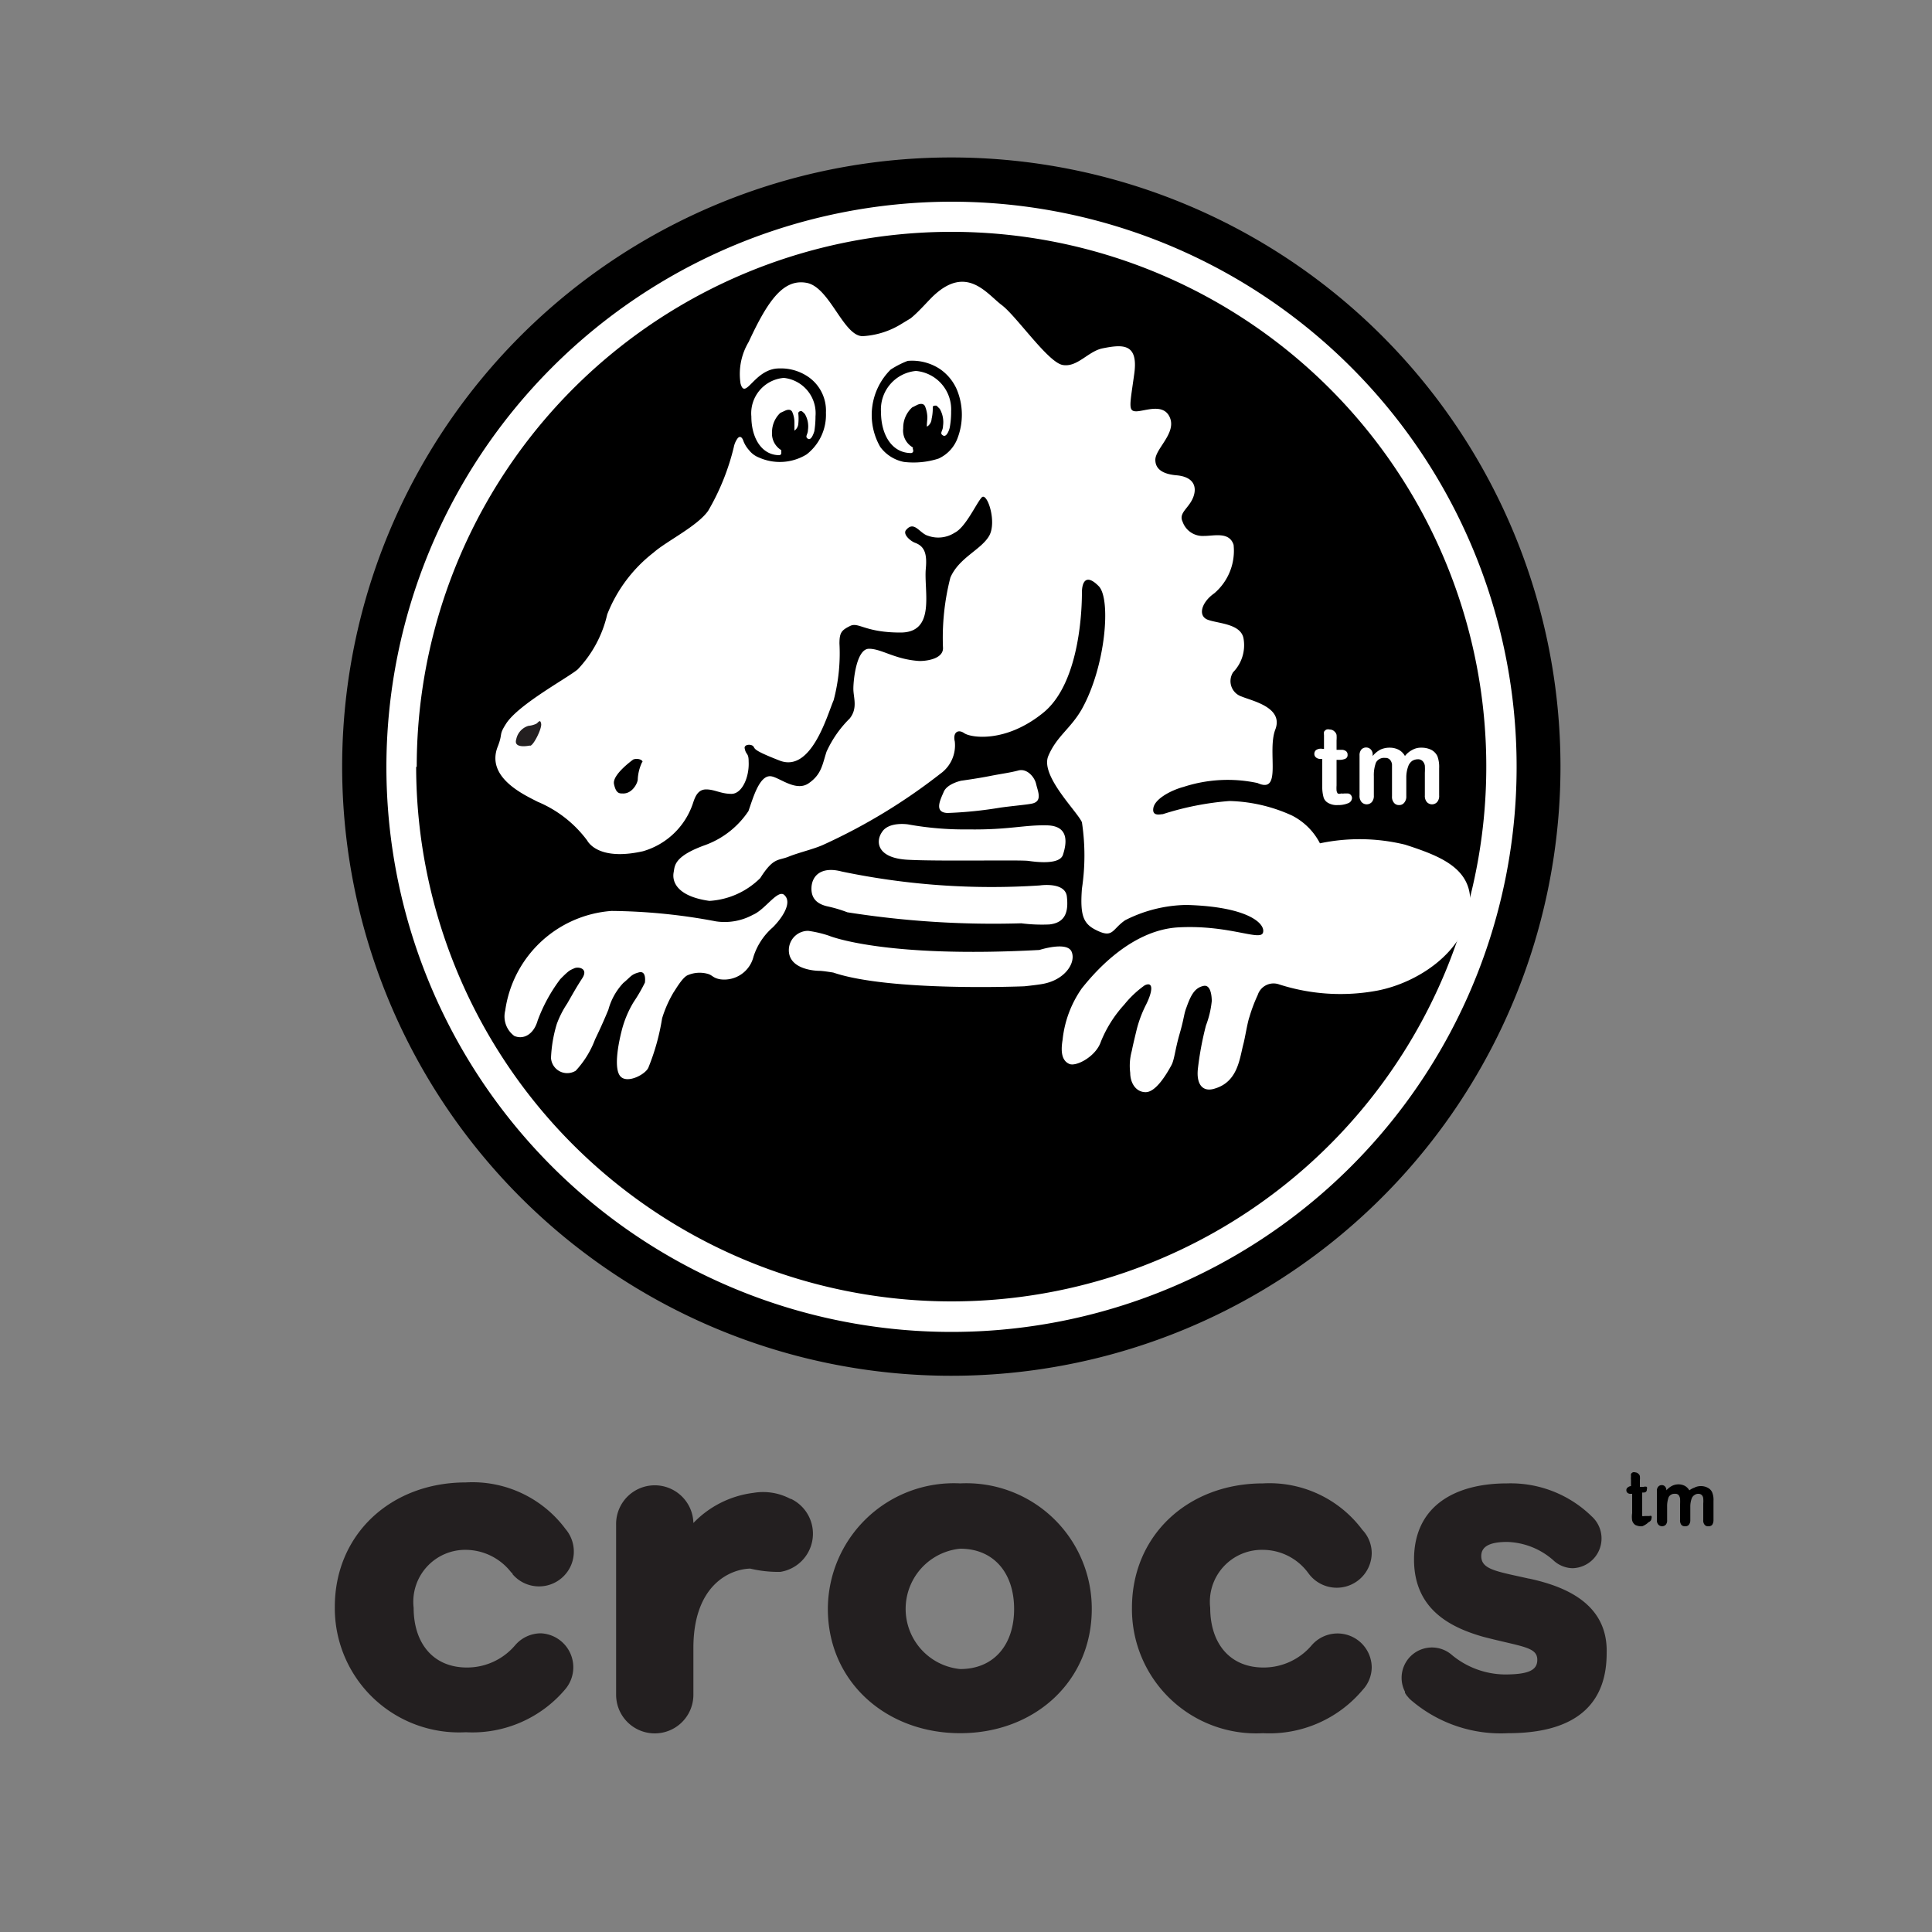<svg id="Layer_1" data-name="Layer 1" xmlns="http://www.w3.org/2000/svg" viewBox="0 0 100 100"><rect x="0" y="0" width="100" height="100" fill="#808080" stroke="none"/><defs><style>.cls-1{fill:#231f20;}.cls-2{fill:#fff;}</style></defs><path class="cls-1" d="M24.14,80.22a3,3,0,0,1,2.33,1.18l0,0s.05,0,.06.08h0a1.8,1.8,0,1,0,2.74-2.34,6,6,0,0,0-5.16-2.41c-3.87,0-6.78,2.68-6.78,6.44a6.43,6.43,0,0,0,6.78,6.49,6.29,6.29,0,0,0,5.16-2.24h0A1.76,1.76,0,0,0,28,84.54a1.76,1.76,0,0,0-1.33.61,3.26,3.26,0,0,1-2.5,1.16c-1.77,0-2.76-1.28-2.76-3.09A2.69,2.69,0,0,1,24.14,80.22Zm55,1.49c-1.69-.38-2.47-.47-2.47-1.17,0-.49.43-.73,1.34-.73a3.78,3.78,0,0,1,2.38.94h0a1.5,1.5,0,0,0,1,.42,1.54,1.54,0,0,0,1-2.68A6,6,0,0,0,78,76.78c-2.65,0-4.81,1.14-4.81,3.94,0,2.59,1.9,3.52,3.58,4,2,.52,2.8.52,2.8,1.19,0,.52-.41.76-1.69.76a4.37,4.37,0,0,1-2.72-1l0,0h0a1.57,1.57,0,0,0-2.44,1.89.21.21,0,0,1,0,.06l.09.14.08.09a.81.81,0,0,0,.09.1s0,0,.08.07a7.13,7.13,0,0,0,5,1.69c3.9,0,5.1-1.86,5.1-4.13C83.24,83,81,82.11,79.16,81.71ZM49.7,76.78a6.52,6.52,0,0,0-6.85,6.5c0,3.75,3,6.43,6.85,6.43s6.81-2.68,6.81-6.43A6.49,6.49,0,0,0,49.7,76.78Zm0,9.61a3.13,3.13,0,0,1,0-6.23c1.74,0,2.79,1.26,2.79,3.12S51.44,86.39,49.7,86.39Zm15.68-6.17A2.92,2.92,0,0,1,67.7,81.4l0,0,.06.08h0A1.81,1.81,0,0,0,71,80.4a1.75,1.75,0,0,0-.48-1.21,6,6,0,0,0-5.15-2.41c-3.87,0-6.78,2.68-6.78,6.44a6.43,6.43,0,0,0,6.78,6.49,6.31,6.31,0,0,0,5.16-2.24h0A1.74,1.74,0,0,0,71,86.3a1.77,1.77,0,0,0-3.1-1.15,3.26,3.26,0,0,1-2.5,1.16c-1.77,0-2.76-1.28-2.76-3.09A2.69,2.69,0,0,1,65.38,80.22Z"/><path class="cls-1" d="M40.91,77.58A3,3,0,0,0,39,77.27a5.2,5.2,0,0,0-3.11,1.56v0h0a2,2,0,0,0-4,.1v8.79a2,2,0,0,0,4,0V85.3c0-3.26,1.89-4.08,2.94-4.11a6.25,6.25,0,0,0,1.56.17,2,2,0,0,0,.55-3.78Z"/><path d="M84.42,76.92h0v-.31a1.15,1.15,0,0,1,0-.2.53.53,0,0,1,0-.12.24.24,0,0,1,.09-.08.2.2,0,0,1,.13,0,.25.25,0,0,1,.17.08.19.19,0,0,1,.07.12,1,1,0,0,1,0,.2v.35h.19a.29.29,0,0,1,.17,0,.19.19,0,0,1,0,.13.15.15,0,0,1-.08.15.47.47,0,0,1-.23,0H85v.94c0,.08,0,.14,0,.18a.28.28,0,0,0,0,.11.21.21,0,0,0,.12,0l.13,0h.12a.14.14,0,0,1,.11,0,.17.17,0,0,1,0,.12.21.21,0,0,1-.14.19A1,1,0,0,1,85,79a.72.72,0,0,1-.36-.07.42.42,0,0,1-.16-.23,1.29,1.29,0,0,1,0-.38v-1H84.4a.23.23,0,0,1-.16-.05.18.18,0,0,1-.06-.14.16.16,0,0,1,.06-.13A.3.3,0,0,1,84.42,76.92Z"/><path d="M87.49,78v.68a.37.37,0,0,1-.08.25.24.24,0,0,1-.19.07.25.25,0,0,1-.19-.07.37.37,0,0,1-.07-.25v-.81a2.73,2.73,0,0,0,0-.31.44.44,0,0,0-.07-.17.22.22,0,0,0-.19-.07.34.34,0,0,0-.33.17,1.34,1.34,0,0,0-.08.5v.69a.33.33,0,0,1-.07.24.27.27,0,0,1-.38,0,.33.33,0,0,1-.08-.24V77.16a.31.31,0,0,1,.07-.21.23.23,0,0,1,.18-.08.21.21,0,0,1,.17.07.26.26,0,0,1,.07.2v0a1,1,0,0,1,.29-.23.74.74,0,0,1,.34-.08.7.7,0,0,1,.33.08.63.63,0,0,1,.23.23A1,1,0,0,1,87.7,77a.73.73,0,0,1,.33-.08.75.75,0,0,1,.37.09.49.49,0,0,1,.22.23,1,1,0,0,1,.07.44v1a.44.44,0,0,1-.07.25.27.27,0,0,1-.2.07.22.22,0,0,1-.19-.08.33.33,0,0,1-.07-.24v-.86a1.61,1.61,0,0,0,0-.26.29.29,0,0,0-.07-.17.25.25,0,0,0-.19-.07.33.33,0,0,0-.19.06.36.36,0,0,0-.14.16A1.23,1.23,0,0,0,87.49,78Z"/><path d="M28.06,38.15s-.43.66-.76.59-.5-.19-.26-.62a1.68,1.68,0,0,1,.66-.31c.22,0,.3,0,.36-.11S28.33,37.89,28.06,38.15Z"/><path d="M80.77,39.68A31.53,31.53,0,1,1,49.25,8.15,31.53,31.53,0,0,1,80.77,39.68Z"/><path class="cls-2" d="M20,39.69A29.25,29.25,0,1,0,49.22,10.44,29.28,29.28,0,0,0,20,39.69Zm1.57,0A27.68,27.68,0,1,1,49.22,67.36,27.71,27.71,0,0,1,21.54,39.69Z"/><path class="cls-2" d="M68.45,38.76h.08v-.43c0-.12,0-.21,0-.28a.84.84,0,0,1,0-.17.3.3,0,0,1,.13-.12.34.34,0,0,1,.17,0,.34.34,0,0,1,.25.11.32.32,0,0,1,.1.17,1.8,1.8,0,0,1,0,.28v.49h.26a.37.37,0,0,1,.23.07.22.22,0,0,1,.08.19.2.2,0,0,1-.11.2.75.75,0,0,1-.33.06h-.13v1.33a1.86,1.86,0,0,0,0,.26.34.34,0,0,0,.06.15.22.22,0,0,0,.17,0,.59.59,0,0,0,.17,0l.17,0a.21.21,0,0,1,.16.07.24.24,0,0,1,.07.17.3.3,0,0,1-.19.26,1.32,1.32,0,0,1-.55.1.87.87,0,0,1-.51-.12.48.48,0,0,1-.23-.31,2,2,0,0,1-.06-.54V39.28h-.09a.33.33,0,0,1-.24-.08.23.23,0,0,1-.08-.18.26.26,0,0,1,.08-.19A.44.44,0,0,1,68.45,38.76Z"/><path class="cls-2" d="M72.79,40.21v1a.48.48,0,0,1-.11.34.32.32,0,0,1-.27.12.32.32,0,0,1-.26-.12.48.48,0,0,1-.1-.34V40c0-.18,0-.32,0-.43a.44.44,0,0,0-.1-.24.31.31,0,0,0-.26-.1.47.47,0,0,0-.47.24,1.86,1.86,0,0,0-.11.7v1a.49.49,0,0,1-.1.34.36.36,0,0,1-.54,0,.49.49,0,0,1-.1-.34V39.11a.46.46,0,0,1,.09-.31.33.33,0,0,1,.25-.11.33.33,0,0,1,.24.1.36.36,0,0,1,.1.27v.07a1.32,1.32,0,0,1,.4-.33,1.12,1.12,0,0,1,.48-.1,1,1,0,0,1,.47.11.82.82,0,0,1,.32.32,1.15,1.15,0,0,1,.39-.32.9.9,0,0,1,.46-.11,1.13,1.13,0,0,1,.51.11.73.73,0,0,1,.32.33,1.59,1.59,0,0,1,.09.62v1.41a.48.48,0,0,1-.1.34.36.36,0,0,1-.54,0,.49.49,0,0,1-.1-.34V40a3.41,3.41,0,0,0,0-.37.45.45,0,0,0-.11-.23.33.33,0,0,0-.26-.1.57.57,0,0,0-.28.08.6.6,0,0,0-.19.23A1.67,1.67,0,0,0,72.79,40.21Z"/><path class="cls-2" d="M55.47,49.27c-.22-.57-1.67-.1-1.67-.1-8.1.44-10.9-.74-10.9-.74a5.87,5.87,0,0,0-1.07-.25,1,1,0,0,0-1,1c0,1,1.37,1.07,1.57,1.07s.73.09.73.09c2.95,1,9.89.71,9.89.71s.58-.06.88-.11C55.12,50.75,55.7,49.83,55.47,49.27Zm17.26-5.55a9.94,9.94,0,0,0-4.41-.07,3.32,3.32,0,0,0-1.45-1.44,8.26,8.26,0,0,0-3.23-.75,15.05,15.05,0,0,0-3.45.68c-.12,0-.58.14-.49-.33s.92-.91,1.56-1.08a7.37,7.37,0,0,1,3.83-.2c1.3.59.48-1.62.92-2.77s-1.2-1.48-1.75-1.71a.84.84,0,0,1-.43-1.26,2,2,0,0,0,.54-1.71c-.11-.8-1.31-.8-1.85-1s-.33-.91.33-1.37a2.89,2.89,0,0,0,1-2.51c-.22-.69-1-.46-1.53-.46A1.1,1.1,0,0,1,61.21,27c-.22-.46.33-.69.55-1.26s0-1.07-.88-1.14c-.54-.05-1.08-.23-1.08-.8s1.08-1.37.76-2.17-1.31-.34-1.75-.34-.32-.35-.1-1.95-.63-1.51-1.64-1.31c-.75.15-1.31,1-2.07.86s-2.39-2.53-3.15-3.1-1.79-2.08-3.49-.52c-.27.24-.81.88-1.23,1.21l-.43.26a4.26,4.26,0,0,1-2.05.66c-1,0-1.7-2.54-2.9-2.76s-2,.9-3,3.06a3.23,3.23,0,0,0-.42,2.15c.25.91.72-.78,2-.78a2.5,2.5,0,0,1,1.42.38,2.12,2.12,0,0,1,1,1.91,2.59,2.59,0,0,1-1,2.16,2.65,2.65,0,0,1-2.47.16,1.2,1.2,0,0,1-.51-.38,1.53,1.53,0,0,1-.29-.47c-.06-.19-.18-.3-.31-.13a1.15,1.15,0,0,0-.19.45,12.18,12.18,0,0,1-1.32,3.28c-.55.8-2.18,1.59-2.83,2.17a7.53,7.53,0,0,0-2.4,3.2,6.11,6.11,0,0,1-1.53,2.85c-.54.45-3.05,1.8-3.7,2.8-.41.64-.15.46-.44,1.2-.63,1.61,1.42,2.51,2.07,2.85a6.14,6.14,0,0,1,2.56,2c.2.35.93,1,2.89.56a3.85,3.85,0,0,0,2.58-2.46c.11-.34.25-.74.69-.74s.76.23,1.31.23.93-.87.89-1.67c0-.48-.14-.31-.21-.71,0-.2.37-.2.46-.07s0,.2,1.36.73C42,40,42.82,37,43.15,36.24a9.5,9.5,0,0,0,.3-2.93c0-.57.11-.69.55-.91s.76.34,2.61.34,1.2-2.17,1.31-3.31c.07-.76-.06-1.16-.57-1.34-.23-.09-.64-.44-.45-.66.42-.5.7.18,1.13.3a1.57,1.57,0,0,0,1.39-.16c.56-.28,1.11-1.51,1.39-1.82s.81,1.28.38,2-1.56,1.12-2,2.15a12.55,12.55,0,0,0-.38,3.65c0,.6-1,.68-1.27.66-1.24-.09-1.91-.63-2.56-.63s-.81,1.61-.81,2.07.24,1-.19,1.54a5.75,5.75,0,0,0-1.2,1.72c-.22.68-.26,1.17-.92,1.63s-1.51-.3-1.95-.36c-.6-.08-.93,1.12-1.17,1.8a4.57,4.57,0,0,1-2.21,1.75c-1.66.59-1.6,1.09-1.66,1.41-.11.57.27,1.27,1.85,1.49a4.08,4.08,0,0,0,2.63-1.18c.69-1.09.93-.89,1.47-1.11s1.35-.4,1.85-.64a29.94,29.94,0,0,0,6-3.65,1.8,1.8,0,0,0,.75-1.67c-.11-.46.16-.66.49-.43s2.13.53,4.09-1.06S56,31.25,56,30.68s.22-1,.87-.34.36,4.18-.89,6.39c-.58,1-1.29,1.38-1.72,2.4S55.76,42,56,42.56A11.47,11.47,0,0,1,56,46c-.11,1.48.1,1.86.86,2.2s.72-.12,1.38-.57a7.22,7.22,0,0,1,3.18-.79c3.24.09,4.1,1,3.95,1.44S63.61,47.86,61,48s-4.57,2.62-5,3.15a5.64,5.64,0,0,0-1,2.67c-.12.7,0,1.1.35,1.25s1.37-.38,1.63-1.15A6.37,6.37,0,0,1,58.19,52,5.31,5.31,0,0,1,59.25,51c.46-.22.42.3.07,1a6.15,6.15,0,0,0-.49,1.31c-.14.58-.19.79-.25,1.09a2.9,2.9,0,0,0-.08,1.13c0,.52.29,1,.8,1s1.05-.87,1.34-1.41c.15-.29.18-.79.42-1.62s.21-1,.36-1.38c.23-.65.44-1,.88-1.09s.42.79.42.79a4.91,4.91,0,0,1-.3,1.26A16.26,16.26,0,0,0,62,55.34c-.08.8.26,1.21.89,1,1.19-.36,1.27-1.56,1.47-2.31.08-.3.21-1.12.31-1.39a8,8,0,0,1,.43-1.14.86.86,0,0,1,1.1-.55,10.37,10.37,0,0,0,5.11.32c2.13-.42,4.42-2,4.75-4.13S74.64,44.34,72.73,43.72Zm-39.5-4.26a2.32,2.32,0,0,0-.22.88c0,.18-.28.76-.79.73-.16,0-.34,0-.44-.49s1-1.27,1-1.27C33.07,39.21,33.34,39.39,33.23,39.46Zm16.34-16.8a1.88,1.88,0,0,1-1,1.08,4.25,4.25,0,0,1-1.78.17,2,2,0,0,1-1.23-.78,3.31,3.31,0,0,1,.54-4,4.6,4.6,0,0,1,.88-.45,2.62,2.62,0,0,1,1.67.42,2.49,2.49,0,0,1,.87,1.05A3.4,3.4,0,0,1,49.57,22.66ZM45.65,43.07c-.34.49-.26,1.34,1.32,1.43s5.84,0,6.26.06,1.62.21,1.79-.32.37-1.49-.82-1.52-2,.24-4.08.21A16.34,16.34,0,0,1,47,42.67S46,42.51,45.65,43.07Zm6.14-1.27c.65-.09,1.49-.16,1.68-.22.49-.14.24-.64.16-1s-.47-.82-.92-.7-.89.17-1.49.29-1.47.24-1.47.24-.72.15-.9.57-.52,1.07.19,1.1A21,21,0,0,0,51.79,41.8ZM42,46c0,.62.44.83.86.92a6.92,6.92,0,0,1,1,.3,48.58,48.58,0,0,0,9,.57,8.45,8.45,0,0,0,1.45.06c.85-.09,1-.68.91-1.45s-1.4-.57-1.4-.57a37.93,37.93,0,0,1-10.25-.72C42.47,44.82,42,45.36,42,46Z"/><path class="cls-2" d="M40.57,19.56a1.84,1.84,0,0,0-1.68,2c0,1.09.52,2,1.45,2a.11.11,0,0,0,.1-.1c0-.07,0-.16,0-.16a1,1,0,0,1-.48-.93,1.37,1.37,0,0,1,.43-1l.24-.11s.28-.15.38.07a1.38,1.38,0,0,1,.11.51c0,.18,0,.5,0,.45a.48.48,0,0,0,.2-.36,2.49,2.49,0,0,0,0-.53.11.11,0,0,1,.08-.11.14.14,0,0,1,.11,0,1,1,0,0,1,.15.14,1.26,1.26,0,0,1,.16.82c0,.24-.18.35,0,.46s.31-.33.33-.39a4.81,4.81,0,0,0,.06-.77A1.84,1.84,0,0,0,40.57,19.56Z"/><path class="cls-2" d="M47.41,19.2a2,2,0,0,0-1.81,2.12c0,1.18.56,2.13,1.56,2.13a.12.12,0,0,0,.11-.1c0-.09-.06-.18,0-.18a1,1,0,0,1-.52-1,1.43,1.43,0,0,1,.46-1.08l.26-.13s.3-.16.41.07a1.66,1.66,0,0,1,.12.56c0,.2-.06.54,0,.48a.5.5,0,0,0,.22-.39,2.4,2.4,0,0,0,.06-.56c0-.06,0-.11.08-.12a.3.3,0,0,1,.12,0l.16.16a1.38,1.38,0,0,1,.17.89c0,.26-.2.37,0,.49s.34-.35.35-.42a4.43,4.43,0,0,0,.07-.83A2,2,0,0,0,47.41,19.2Z"/><path class="cls-1" d="M27.42,38.59s-.86.19-.7-.32a.91.91,0,0,1,.63-.7,1.23,1.23,0,0,0,.41-.11c.11-.07.2-.26.25,0S27.56,38.69,27.42,38.59Z"/><path class="cls-2" d="M40.62,46.35c-.33-.39-1,.73-1.65,1a3.06,3.06,0,0,1-1.91.34,30.19,30.19,0,0,0-5.41-.54,6,6,0,0,0-5.5,5.16,1.25,1.25,0,0,0,.47,1.31c.46.2,1-.06,1.21-.8A8.33,8.33,0,0,1,29,50.68c.48-.49.51-.46.72-.56s.75,0,.42.51-.47.77-.78,1.31A5,5,0,0,0,28.82,53a7,7,0,0,0-.3,1.76.84.84,0,0,0,1.28.66,4.92,4.92,0,0,0,1-1.62c.28-.58.51-1.1.69-1.54a3.26,3.26,0,0,1,.77-1.38c.4-.33.4-.44.81-.55s.31.53.31.53a8.27,8.27,0,0,1-.58,1,5.42,5.42,0,0,0-.62,1.48c-.19.74-.42,2-.06,2.38s1.29-.11,1.44-.46a11.56,11.56,0,0,0,.71-2.55,6.14,6.14,0,0,1,.59-1.34c.1-.14.47-.8.75-.9a1.57,1.57,0,0,1,1-.07c.28.07.27.22.68.29A1.56,1.56,0,0,0,39,49.52,3.36,3.36,0,0,1,40,48C40.49,47.51,41,46.74,40.62,46.35Z"/></svg>